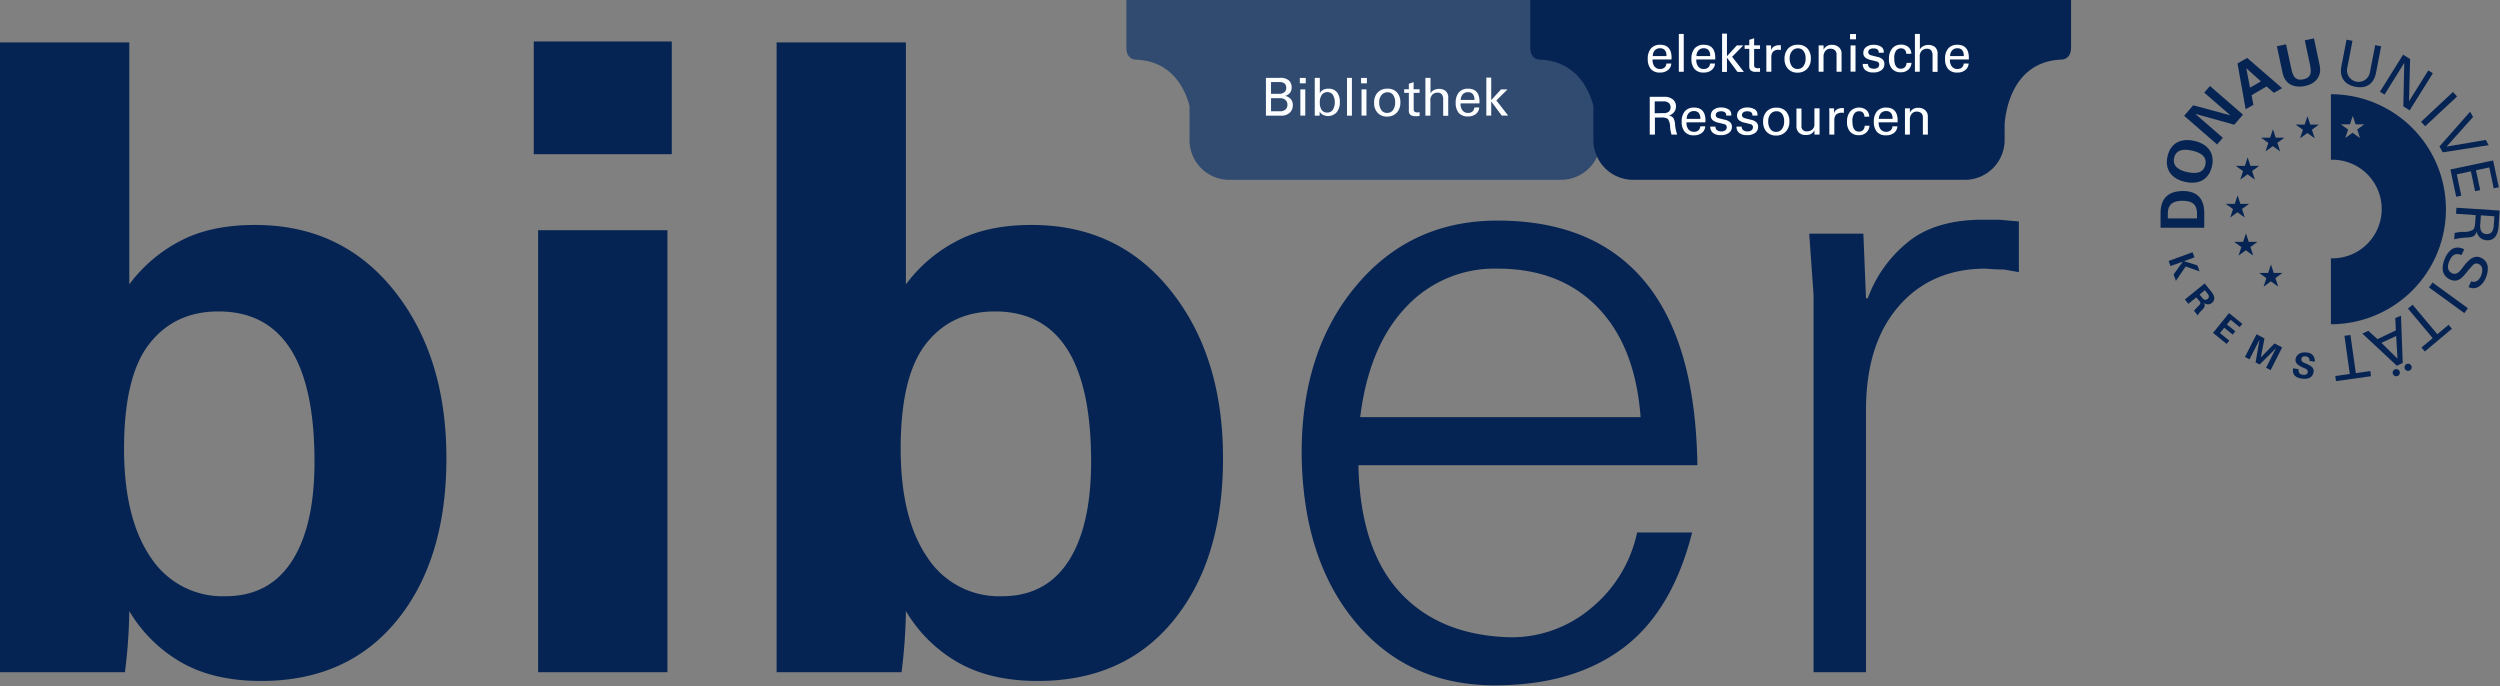 <svg id="ai164571507218_logo_upgrade_Bild" data-name="ai164571507218_logo_upgrade Bild" xmlns="http://www.w3.org/2000/svg" viewBox="0 0 572.35 157.07"><rect x="0" y="0" width="572.35" height="157.07" fill="#808080" stroke="none"/><defs><style>.cls-1{fill:#052453;}.cls-2{fill:#304a70;}.cls-3{fill:#fbfdff;}</style></defs><path class="cls-1" d="M529.76,8.78l-2.1.45,1.13,5.31c.35,1.66.59,3.18-1.47,3.62s-2.46-1.05-2.81-2.71l-1.14-5.31-2.1.45,1.31,6.12c.55,2.61,2.69,3.47,5.06,3s4-2.17,3.42-4.77Z"/><path class="cls-1" d="M515.89,24l-.41-2.21,3.43-2,1.68,1.47,1.87-1.08-8-6.92-2.21,1.27,1.87,10.47Zm-1.61-8.37,3.33,3-2.49,1.43-.86-4.43Z"/><polygon class="cls-1" points="508.9 31.55 502.64 26.12 502.64 26.08 511.51 28.55 513.51 26.25 505.95 19.69 504.63 21.2 510.56 26.35 510.56 26.39 502.12 24.1 500.03 26.51 507.58 33.07 508.9 31.55"/><path class="cls-1" d="M500.24,41.63c2.88.66,5.41-.29,6.16-3.52s-1.13-5.19-4-5.85-5.42.29-6.16,3.51S497.36,41,500.24,41.63Zm-2.49-5.51c.48-2.06,2.46-2,4.13-1.63s3.48,1.21,3,3.27-2.45,2-4.13,1.64S497.28,38.19,497.75,36.12Z"/><path class="cls-1" d="M504.64,48.73c0-3.12-1.52-5.06-5-5s-5,1.94-5,5v3.41h10ZM496.3,50v-1.1c0-2.55,1.74-2.93,3.34-2.93s3.37.37,3.34,2.92V50Z"/><path class="cls-1" d="M539.24,19.86c2.66.52,4.3-.79,4.75-3.32l1.15-5.94-1.36-.26-1.22,6.26a2.64,2.64,0,1,1-5.19-1l1.21-6.26-1.36-.26L536.07,15C535.54,17.52,536.57,19.34,539.24,19.86Z"/><polygon class="cls-1" points="545.91 21.66 550.4 14.45 550.43 14.47 550.22 24.35 551.67 25.26 556.97 16.78 555.93 16.12 551.55 23.14 551.52 23.12 551.77 13.52 550.16 12.52 544.86 21 545.91 21.66"/><rect class="cls-1" x="553.4" y="24.29" width="10" height="1.39" transform="translate(133.1 387.69) rotate(-43.02)"/><polygon class="cls-1" points="559.23 34.87 569.76 33.24 569.09 32.03 560.17 33.55 560.15 33.53 566.18 26.78 565.51 25.57 558.49 33.53 559.23 34.87"/><polygon class="cls-1" points="562.32 45.05 563.49 44.81 562.45 39.91 565.68 39.22 566.65 43.78 567.82 43.53 566.85 38.98 569.9 38.33 570.91 43.11 572.08 42.87 570.77 36.73 561 38.8 562.32 45.05"/><path class="cls-1" d="M562.38,47.56l-.1,1.38,4.51.31-.14,1.94c-.08.55-.08,1.11-.56,1.47a4,4,0,0,1-2.25.42c-.6,0-1.26.15-1.87.23l-.1,1.48a14.65,14.65,0,0,1,3-.42c1.13-.07,1.78-.19,2.15-1.37h0a2.38,2.38,0,0,0,2.27,2c2,.14,2.62-1.56,2.74-3.23l.25-3.57Zm8.53,4.25c-.18,1.53-.89,1.82-1.68,1.77s-1.45-.45-1.42-2l.17-2.28,3.09.22Z"/><path class="cls-1" d="M568,59c-2-.95-3.54,1.38-4.56,2.72-.5.68-1.21,1.24-2.09.83-1.26-.59-1-2-.5-3,.57-1.21,1.39-1.73,2.69-1.16l.61-1.32c-2-1-3.46,0-4.34,1.91s-1,4,1.07,5c2.28,1.07,3.34-1.2,4.66-2.62.62-.68,1-1.37,2-.89s.84,1.87.43,2.76-1.18,1.6-2.22,1.17l-.61,1.32c1.76.82,3.15-.38,3.88-1.92C569.83,62,569.94,59.9,568,59Z"/><rect class="cls-1" x="559.88" y="63.21" width="1.39" height="10" transform="translate(175.72 481.47) rotate(-53.98)"/><polygon class="cls-1" points="558 76.51 552.34 69.76 551.28 70.65 556.94 77.41 554.37 79.56 555.14 80.47 561.34 75.27 560.58 74.36 558 76.51"/><path class="cls-1" d="M548.38,72.82l.12,2.82-4.21,2-2.08-1.9-1.37.63,7.89,7.36,1.35-.63-.4-10.84Zm-3.18,5.67,3.38-1.57.3,5.19Z"/><path class="cls-1" d="M551.31,83.27a.82.82,0,1,0,.82.82A.82.82,0,0,0,551.31,83.27Z"/><path class="cls-1" d="M548.6,84.5a.82.82,0,1,0,.82.81A.82.82,0,0,0,548.6,84.5Z"/><polygon class="cls-1" points="539.34 85.42 538.11 76.69 536.74 76.88 537.96 85.61 534.64 86.08 534.8 87.26 542.82 86.13 542.66 84.95 539.34 85.42"/><polygon class="cls-1" points="503.57 62.13 503.07 60.76 500.04 59.8 500.03 59.78 502.4 58.92 501.97 57.74 496.49 59.74 496.92 60.91 499.71 59.9 499.72 59.91 497.62 62.84 498.15 64.3 500.38 61.01 503.57 62.13"/><path class="cls-1" d="M506.3,66.82l-1.56-1.93-4.53,3.67.78,1,1.84-1.48.83,1c.25.33-.05.67-.28.9s-.75.75-1.09,1.16l.87,1.08a3.72,3.72,0,0,1,.87-1.14c.56-.59,1-1,.5-1.78h0a1.4,1.4,0,0,0,1.85.06C507.32,68.6,506.92,67.6,506.3,66.82Zm-.89,1.61a.76.76,0,0,1-1.17-.18l-.66-.81,1.19-1,.66.82C505.77,67.72,505.81,68.11,505.41,68.43Z"/><polygon class="cls-1" points="506.65 76.21 509.76 78.73 510.37 77.98 508.24 76.25 509.22 75.03 511.15 76.6 511.76 75.85 509.83 74.28 510.69 73.22 512.75 74.89 513.36 74.14 510.32 71.68 506.65 76.21"/><polygon class="cls-1" points="517.61 81.81 517.6 81.8 518.43 77.47 516.61 76.53 513.96 81.73 515 82.27 517.27 77.81 517.29 77.81 516.39 82.97 517.32 83.45 521.05 79.72 521.05 79.75 518.79 84.2 519.84 84.73 522.48 79.53 520.72 78.63 517.61 81.81"/><path class="cls-1" d="M528.27,80.73c-1.17-.21-2.49.16-2.72,1.48-.18,1,.86,1.57,1.63,1.92.47.21,1.28.4,1.16,1.08s-.79.65-1.28.56a.93.93,0,0,1-.78-1.24L525,84.31c-.3,1.44.54,2.12,1.86,2.35s2.56-.06,2.81-1.48c.2-1.16-1-1.63-1.88-2-.47-.2-1-.37-.91-1s.59-.65,1.05-.57a.85.85,0,0,1,.8,1l1.19.21A1.8,1.8,0,0,0,528.27,80.73Z"/><path class="cls-1" d="M533.64,59.18V74.23a26.33,26.33,0,1,0,0-52.66v15a11.29,11.29,0,1,1,0,22.57Zm6.65-27.58-1.69-1.21-1.67,1.21.65-1.94-1.67-1.2H538l.65-1.94.63,1.94h2l-1.61,1.17Z"/><polygon class="cls-1" points="528.28 26.58 527.63 28.52 525.56 28.52 527.23 29.72 526.58 31.66 528.25 30.45 529.93 31.66 529.29 29.69 530.9 28.52 528.91 28.52 528.28 26.58"/><polygon class="cls-1" points="520.37 29.58 519.72 31.52 517.65 31.52 519.32 32.72 518.67 34.66 520.34 33.45 522.02 34.66 521.38 32.69 522.99 31.52 521 31.52 520.37 29.58"/><polygon class="cls-1" points="515.21 37.98 514.58 36.04 513.93 37.98 511.86 37.98 513.53 39.18 512.88 41.12 514.55 39.91 516.23 41.12 515.59 39.15 517.2 37.98 515.21 37.98"/><polygon class="cls-1" points="512.24 48.6 513.93 49.81 513.29 47.84 514.9 46.67 512.91 46.67 512.28 44.73 511.63 46.67 509.56 46.67 511.23 47.87 510.58 49.81 512.24 48.6"/><polygon class="cls-1" points="514.82 55.37 514.19 53.43 513.54 55.37 511.47 55.37 513.14 56.56 512.49 58.51 514.16 57.3 515.85 58.51 515.21 56.54 516.82 55.37 514.82 55.37"/><polygon class="cls-1" points="519.92 60.55 519.27 62.48 517.2 62.48 518.87 63.68 518.22 65.63 519.89 64.41 521.57 65.63 520.93 63.66 522.54 62.48 520.55 62.48 519.92 60.55"/><path class="cls-1" d="M29.6,9.7V65.1a34.12,34.12,0,0,1,11.6-9.9q7-3.71,17.2-3.7,19.8,0,31.8,15t12,38.4q0,23.21-11.3,37.1T59.8,155.9q-10.8,0-18.2-4.2a32.85,32.85,0,0,1-12-11.8,121.4,121.4,0,0,1-1,14H0V9.7ZM66.8,128.5q5.2-8,5.2-22.8,0-34.4-22-34.4-10,0-15.8,7.4t-5.8,24q0,16,6.1,24.9a19.58,19.58,0,0,0,17.1,8.9Q61.61,136.5,66.8,128.5Z"/><path class="cls-1" d="M153.8,9.5V35.3H122.2V9.5Zm-1,43.2V153.9H123.2V52.7Z"/><path class="cls-1" d="M207.4,9.7V65.1A34,34,0,0,1,219,55.2q7-3.71,17.2-3.7,19.8,0,31.8,15t12,38.4q0,23.21-11.3,37.1t-31.1,13.9q-10.8,0-18.2-4.2a32.7,32.7,0,0,1-12-11.8,123.7,123.7,0,0,1-1,14H177.8V9.7Zm37.2,118.8q5.19-8,5.2-22.8,0-34.4-22-34.4-10,0-15.8,7.4t-5.8,24q0,16,6.1,24.9a19.55,19.55,0,0,0,17.1,8.9Q239.39,136.5,244.6,128.5Z"/><path class="cls-1" d="M388.6,106.5H311q.39,19.2,9.5,29.1t25.3,10.3a28.2,28.2,0,0,0,18.5-6.7,30.55,30.55,0,0,0,10.5-17.3h12.6q-4.61,18.19-16,26.6t-29.2,8.4q-19.8,0-31.9-14.5T298,103.7q0-23.4,12.5-38.3t32.3-14.9q22.2,0,33.8,14T388.6,106.5Zm-13-11q-1.2-16.2-9.8-25.1t-23-8.9a27.69,27.69,0,0,0-21,8.9q-8.4,8.91-10.4,25.1Z"/><path class="cls-1" d="M457.6,50.3l4.6.4V62.3l-3.4-.6c-1.34,0-2.74-.06-4.2-.2q-12.41,0-19.9,8.6t-7.5,23.8v60h-12V67.5l-1-14h12.4l.6,14.8h.4a29.54,29.54,0,0,1,9.1-12.8q6.3-5.2,17.3-5.2Z"/><path class="cls-2" d="M260.07,13.66c8,.3,11.09,6.25,12.26,10.56v7.84a9.1,9.1,0,0,0,9.1,9.11h75.93a9.11,9.11,0,0,0,9.11-9.11V28.64s.33-14.5,13-15c1.23-.05,2.21-.85,2.21-2.81V0H257.87V10.85C257.87,12.81,258.85,13.61,260.07,13.66Z"/><path class="cls-1" d="M352.54,13.66c8,.3,11.08,6.25,12.25,10.56v7.84a9.11,9.11,0,0,0,9.11,9.11h75.93a9.11,9.11,0,0,0,9.11-9.11V28.64s.33-14.5,13-15c1.22-.05,2.21-.85,2.21-2.81V0H350.34V10.85C350.34,12.81,351.32,13.61,352.54,13.66Z"/><path class="cls-3" d="M382.67,13.62h-4.33v.09a2.36,2.36,0,0,0,.45,1.53,1.54,1.54,0,0,0,1.28.55,1.48,1.48,0,0,0,1-.32,1.32,1.32,0,0,0,.43-.93h1.13a2,2,0,0,1-.77,1.5,2.77,2.77,0,0,1-1.82.57,2.63,2.63,0,0,1-2.1-.81,3.47,3.47,0,0,1-.7-2.33,3.49,3.49,0,0,1,.75-2.4,2.66,2.66,0,0,1,2.1-.82c1.71,0,2.58,1,2.6,2.89Zm-1.15-.79v-.09a1.9,1.9,0,0,0-.37-1.25,1.38,1.38,0,0,0-1.12-.44,1.56,1.56,0,0,0-1.17.47,1.88,1.88,0,0,0-.47,1.31Z"/><path class="cls-3" d="M385.48,7.77v8.66h-1.13V7.77Z"/><path class="cls-3" d="M392.68,13.62h-4.33v.09a2.36,2.36,0,0,0,.45,1.53,1.53,1.53,0,0,0,1.27.55,1.49,1.49,0,0,0,1-.32,1.32,1.32,0,0,0,.43-.93h1.13a2,2,0,0,1-.77,1.5,2.77,2.77,0,0,1-1.82.57,2.63,2.63,0,0,1-2.1-.81,3.42,3.42,0,0,1-.7-2.33,3.53,3.53,0,0,1,.74-2.4,2.69,2.69,0,0,1,2.1-.82c1.72,0,2.58,1,2.61,2.89Zm-1.15-.79v-.09a2,2,0,0,0-.37-1.25,1.38,1.38,0,0,0-1.12-.44,1.56,1.56,0,0,0-1.17.47,1.93,1.93,0,0,0-.48,1.31Z"/><path class="cls-3" d="M395.37,7.7v5.16l2.25-2.46h1.48L396.55,13l2.7,3.47h-1.47l-2.41-3.26v3.26h-1.12V7.7Z"/><path class="cls-3" d="M401.59,10.38h1.35v.83h-1.35v3.68a.68.68,0,0,0,.21.57,1,1,0,0,0,.6.16,2.23,2.23,0,0,0,.54-.06v.88l-.39,0a4.5,4.5,0,0,1-.54,0,1.75,1.75,0,0,1-1.2-.31,1.24,1.24,0,0,1-.33-.94v-4h-1.07v-.83h1.07V9.12l1.11-.36Z"/><path class="cls-3" d="M407.71,10.35v1.11a1.57,1.57,0,0,0-.5-.06,1.64,1.64,0,0,0-1.3.45,2,2,0,0,0-.38,1.32v3.26h-1.14V11.54q0-.79-.06-1.14h1.14c0,.48,0,.87,0,1.17a1.45,1.45,0,0,1,.67-.92,2.29,2.29,0,0,1,1.23-.31Z"/><path class="cls-3" d="M409.35,15.77a3.23,3.23,0,0,1-.8-2.29,3.35,3.35,0,0,1,.82-2.37,2.91,2.91,0,0,1,2.24-.86,2.83,2.83,0,0,1,2.18.84,3.27,3.27,0,0,1,.78,2.32,3.23,3.23,0,0,1-.84,2.35,2.94,2.94,0,0,1-2.21.87A2.83,2.83,0,0,1,409.35,15.77Zm3.55-4.09a1.52,1.52,0,0,0-1.29-.61,1.7,1.7,0,0,0-1.35.62,2.54,2.54,0,0,0-.53,1.7,3,3,0,0,0,.47,1.74,1.55,1.55,0,0,0,1.33.66,1.61,1.61,0,0,0,1.33-.63,2.79,2.79,0,0,0,.51-1.79A2.72,2.72,0,0,0,412.9,11.68Z"/><path class="cls-3" d="M421.61,16.43h-1.15V12.48a1.26,1.26,0,0,0-.4-1,1.52,1.52,0,0,0-1-.33,1.42,1.42,0,0,0-1.15.51,1.91,1.91,0,0,0-.43,1.25v3.51h-1.12v-5.6c0-.11,0-.25,0-.43h1.13c0,.25,0,.45,0,.61v.36a2,2,0,0,1,1.94-1.09,2.23,2.23,0,0,1,1.57.55,1.88,1.88,0,0,1,.61,1.49Z"/><path class="cls-3" d="M424.91,7.79V9h-1.36V7.79Zm-.11,2.61v6h-1.13v-6Z"/><path class="cls-3" d="M431.26,12.07h-1.15V12c0-.61-.39-.91-1.17-.91a1.58,1.58,0,0,0-.9.22.74.74,0,0,0-.32.64c0,.37.24.61.73.73l1.39.35a2.46,2.46,0,0,1,1.18.58,1.42,1.42,0,0,1,.39,1.05,1.69,1.69,0,0,1-.67,1.41,3,3,0,0,1-1.89.52,2.71,2.71,0,0,1-1.77-.51,1.74,1.74,0,0,1-.62-1.44h1.19a1,1,0,0,0,.34.8,1.52,1.52,0,0,0,1,.29,1.42,1.42,0,0,0,.92-.26.86.86,0,0,0,.31-.69.68.68,0,0,0-.56-.7q-.57-.16-1.32-.33a3.16,3.16,0,0,1-1.26-.54,1.32,1.32,0,0,1-.49-1.13,1.61,1.61,0,0,1,.65-1.32,2.75,2.75,0,0,1,1.7-.5,3.17,3.17,0,0,1,1.66.4,1.36,1.36,0,0,1,.67,1.24Z"/><path class="cls-3" d="M436.43,12.33a1.39,1.39,0,0,0-.35-.94,1.15,1.15,0,0,0-.85-.32,1.38,1.38,0,0,0-1.15.55,2.92,2.92,0,0,0-.41,1.73c0,1.59.5,2.38,1.5,2.38a1.25,1.25,0,0,0,.92-.34,1.41,1.41,0,0,0,.39-1h1.14a2.3,2.3,0,0,1-.73,1.56,2.44,2.44,0,0,1-1.7.6,2.56,2.56,0,0,1-2-.77,3.22,3.22,0,0,1-.73-2.31,3.54,3.54,0,0,1,.76-2.4,2.52,2.52,0,0,1,2-.85,2.48,2.48,0,0,1,1.68.55,2,2,0,0,1,.68,1.53Z"/><path class="cls-3" d="M439.54,7.77v3.52a1.91,1.91,0,0,1,.8-.74,2.54,2.54,0,0,1,1.16-.26,2.39,2.39,0,0,1,1.49.47,2,2,0,0,1,.6,1.69v4h-1.15V12.78a1.92,1.92,0,0,0-.32-1.24,1.19,1.19,0,0,0-1-.38,1.66,1.66,0,0,0-1.11.41,1.83,1.83,0,0,0-.5,1.48v3.38H438.4V7.77Z"/><path class="cls-3" d="M450.75,13.62h-4.33v.09a2.31,2.31,0,0,0,.45,1.53,1.53,1.53,0,0,0,1.27.55,1.49,1.49,0,0,0,1-.32,1.32,1.32,0,0,0,.43-.93h1.13a2,2,0,0,1-.77,1.5,2.78,2.78,0,0,1-1.83.57A2.63,2.63,0,0,1,446,15.8a3.42,3.42,0,0,1-.7-2.33,3.53,3.53,0,0,1,.74-2.4,2.69,2.69,0,0,1,2.1-.82c1.71,0,2.58,1,2.61,2.89Zm-1.16-.79v-.09a2,2,0,0,0-.36-1.25,1.4,1.4,0,0,0-1.12-.44,1.56,1.56,0,0,0-1.17.47,1.93,1.93,0,0,0-.48,1.31Z"/><path class="cls-3" d="M381,22.16a3,3,0,0,1,2,.61,2,2,0,0,1,.7,1.56,2.08,2.08,0,0,1-.43,1.33,2.05,2.05,0,0,1-1.2.77,1.73,1.73,0,0,1,1,.55,3.11,3.11,0,0,1,.42,1.58,10,10,0,0,0,.48,2.26h-1.29a8,8,0,0,1-.33-1.84,3.09,3.09,0,0,0-.51-1.74,2.41,2.41,0,0,0-1.51-.33h-1.45v3.91h-1.19V22.16Zm-.23,3.73a1.82,1.82,0,0,0,1.34-.37,1.34,1.34,0,0,0,.35-.95,1.36,1.36,0,0,0-.4-1,1.9,1.9,0,0,0-1.28-.36h-1.95v2.72Z"/><path class="cls-3" d="M390.43,28H386.1v.09a2.36,2.36,0,0,0,.45,1.53,1.58,1.58,0,0,0,1.28.55,1.44,1.44,0,0,0,1-.32,1.33,1.33,0,0,0,.44-.93h1.12a2,2,0,0,1-.76,1.5,2.82,2.82,0,0,1-1.83.56,2.61,2.61,0,0,1-2.09-.8,3.43,3.43,0,0,1-.7-2.33,3.47,3.47,0,0,1,.74-2.4,2.69,2.69,0,0,1,2.1-.82c1.71,0,2.58,1,2.6,2.89Zm-1.15-.79v-.09a2,2,0,0,0-.36-1.25,1.4,1.4,0,0,0-1.13-.44,1.56,1.56,0,0,0-1.17.47,1.93,1.93,0,0,0-.47,1.31Z"/><path class="cls-3" d="M396.35,26.47H395.2V26.4c0-.61-.39-.92-1.17-.92a1.58,1.58,0,0,0-.9.23.74.74,0,0,0-.32.64c0,.37.24.61.73.73l1.39.35a2.5,2.5,0,0,1,1.19.58,1.42,1.42,0,0,1,.39,1,1.7,1.7,0,0,1-.68,1.41,3,3,0,0,1-1.89.52,2.71,2.71,0,0,1-1.77-.51,1.77,1.77,0,0,1-.62-1.44h1.19a1,1,0,0,0,.34.8,1.52,1.52,0,0,0,1,.29,1.35,1.35,0,0,0,.92-.27.84.84,0,0,0,.32-.68.68.68,0,0,0-.57-.7q-.56-.16-1.32-.33a3.16,3.16,0,0,1-1.26-.54,1.33,1.33,0,0,1-.49-1.13,1.61,1.61,0,0,1,.65-1.32,2.7,2.7,0,0,1,1.7-.5,3.17,3.17,0,0,1,1.66.4,1.34,1.34,0,0,1,.67,1.24Z"/><path class="cls-3" d="M402.35,26.47H401.2V26.4c0-.61-.39-.92-1.17-.92a1.58,1.58,0,0,0-.9.23.74.74,0,0,0-.32.64c0,.37.24.61.73.73l1.39.35a2.5,2.5,0,0,1,1.19.58,1.42,1.42,0,0,1,.39,1,1.7,1.7,0,0,1-.68,1.41,3,3,0,0,1-1.89.52,2.71,2.71,0,0,1-1.77-.51,1.77,1.77,0,0,1-.62-1.44h1.19a1,1,0,0,0,.34.8,1.52,1.52,0,0,0,1,.29,1.35,1.35,0,0,0,.92-.27.84.84,0,0,0,.32-.68.68.68,0,0,0-.57-.7q-.56-.16-1.32-.33a3.16,3.16,0,0,1-1.26-.54,1.33,1.33,0,0,1-.49-1.13,1.61,1.61,0,0,1,.65-1.32,2.7,2.7,0,0,1,1.7-.5,3.17,3.17,0,0,1,1.66.4,1.34,1.34,0,0,1,.67,1.24Z"/><path class="cls-3" d="M404.44,30.17a3.22,3.22,0,0,1-.79-2.29,3.32,3.32,0,0,1,.81-2.37,2.93,2.93,0,0,1,2.25-.86,2.86,2.86,0,0,1,2.17.83,3.3,3.3,0,0,1,.78,2.33,3.23,3.23,0,0,1-.84,2.35,2.94,2.94,0,0,1-2.21.87A2.85,2.85,0,0,1,404.44,30.17ZM408,26.08a1.55,1.55,0,0,0-1.29-.61,1.7,1.7,0,0,0-1.36.62,2.54,2.54,0,0,0-.53,1.7,2.89,2.89,0,0,0,.48,1.74,1.52,1.52,0,0,0,1.32.66,1.61,1.61,0,0,0,1.33-.63,2.79,2.79,0,0,0,.51-1.79A2.76,2.76,0,0,0,408,26.08Z"/><path class="cls-3" d="M416.57,24.8v4.92c0,.2,0,.57,0,1.1h-1.18c0-.43,0-.77,0-1a1.92,1.92,0,0,1-.8.86,2.46,2.46,0,0,1-1.12.23,2.24,2.24,0,0,1-1.63-.54,2,2,0,0,1-.56-1.52v-4h1.15v3.91a1.13,1.13,0,0,0,1.29,1.3,1.72,1.72,0,0,0,1.2-.42,1.5,1.5,0,0,0,.47-1.17V24.8Z"/><path class="cls-3" d="M422.14,24.75v1.11a2.11,2.11,0,0,0-1.8.39,2,2,0,0,0-.39,1.32v3.25h-1.14V25.94c0-.54,0-.91-.06-1.14h1.14c0,.48,0,.87,0,1.16a1.41,1.41,0,0,1,.66-.91,2.29,2.29,0,0,1,1.23-.31Z"/><path class="cls-3" d="M426.85,26.73a1.44,1.44,0,0,0-.34-.94,1.17,1.17,0,0,0-.86-.32,1.34,1.34,0,0,0-1.14.55,2.84,2.84,0,0,0-.42,1.73c0,1.59.5,2.38,1.5,2.38a1.25,1.25,0,0,0,.93-.34,1.41,1.41,0,0,0,.38-1H428a2.25,2.25,0,0,1-.73,1.55,2.37,2.37,0,0,1-1.69.61,2.59,2.59,0,0,1-2-.77,3.26,3.26,0,0,1-.72-2.31,3.47,3.47,0,0,1,.76-2.4,2.77,2.77,0,0,1,3.65-.3,2,2,0,0,1,.67,1.53Z"/><path class="cls-3" d="M434.44,28h-4.33v.09a2.36,2.36,0,0,0,.45,1.53,1.56,1.56,0,0,0,1.27.55,1.49,1.49,0,0,0,1-.32,1.32,1.32,0,0,0,.43-.93h1.13a2,2,0,0,1-.77,1.5,2.77,2.77,0,0,1-1.82.56,2.63,2.63,0,0,1-2.1-.8,3.43,3.43,0,0,1-.7-2.33,3.52,3.52,0,0,1,.74-2.4,2.69,2.69,0,0,1,2.1-.82c1.72,0,2.58,1,2.61,2.89Zm-1.15-.79v-.09a2,2,0,0,0-.37-1.25,1.38,1.38,0,0,0-1.12-.44,1.56,1.56,0,0,0-1.17.47,1.93,1.93,0,0,0-.48,1.31Z"/><path class="cls-3" d="M441.37,30.82h-1.15V26.88a1.21,1.21,0,0,0-.4-1,1.52,1.52,0,0,0-1-.33,1.43,1.43,0,0,0-1.15.51,1.89,1.89,0,0,0-.42,1.25v3.5h-1.13V25.23c0-.11,0-.25,0-.43h1.13c0,.25,0,.45,0,.61v.36a2,2,0,0,1,1.93-1.09,2.25,2.25,0,0,1,1.58.55,1.91,1.91,0,0,1,.6,1.49Z"/><path class="cls-3" d="M293,17.82a2.93,2.93,0,0,1,2.1.61,2.12,2.12,0,0,1,.61,1.57,2.05,2.05,0,0,1-.34,1.21,2.31,2.31,0,0,1-1.12.75,2.32,2.32,0,0,1,1.31.78,2.18,2.18,0,0,1,.42,1.38,2.33,2.33,0,0,1-.68,1.67,2.77,2.77,0,0,1-2.06.69h-3.42V17.82Zm-.29,3.66a2,2,0,0,0,1.33-.36,1.24,1.24,0,0,0,.43-1,1.27,1.27,0,0,0-.37-1,1.84,1.84,0,0,0-1.24-.33h-1.87v2.68Zm.36,4a1.84,1.84,0,0,0,1.2-.39,1.37,1.37,0,0,0,.47-1.11,1.39,1.39,0,0,0-.45-1.09,1.74,1.74,0,0,0-1.19-.41h-2.11v3Z"/><path class="cls-3" d="M298.94,17.84v1.24h-1.36V17.84Zm-.11,2.62v6H297.7v-6Z"/><path class="cls-3" d="M302.16,17.82v3.51a1.8,1.8,0,0,1,.79-.78,2.52,2.52,0,0,1,1.17-.25,2.42,2.42,0,0,1,1.95.8,3.37,3.37,0,0,1,.67,2.24,3.44,3.44,0,0,1-.75,2.4,2.65,2.65,0,0,1-3.05.58,1.93,1.93,0,0,1-.82-.76l0,.92H301l0-1.08V17.82Zm3,3.89a1.61,1.61,0,0,0-2.55,0,3,3,0,0,0-.45,1.78,2.83,2.83,0,0,0,.43,1.69,1.45,1.45,0,0,0,1.25.59,1.48,1.48,0,0,0,1.3-.64,3,3,0,0,0,.44-1.7A3,3,0,0,0,305.13,21.71Z"/><path class="cls-3" d="M309.51,17.83v8.65h-1.13V17.83Z"/><path class="cls-3" d="M312.94,17.84v1.24h-1.35V17.84Zm-.1,2.62v6h-1.13v-6Z"/><path class="cls-3" d="M315.39,25.83a3.2,3.2,0,0,1-.8-2.29,3.31,3.31,0,0,1,.81-2.37,3,3,0,0,1,2.25-.87,2.81,2.81,0,0,1,2.17.84,3.3,3.3,0,0,1,.78,2.33,3.25,3.25,0,0,1-.84,2.35,2.94,2.94,0,0,1-2.21.87A2.81,2.81,0,0,1,315.39,25.83Zm3.55-4.09a1.52,1.52,0,0,0-1.29-.61,1.72,1.72,0,0,0-1.36.62,2.54,2.54,0,0,0-.53,1.7,2.89,2.89,0,0,0,.48,1.74,1.53,1.53,0,0,0,1.32.66,1.63,1.63,0,0,0,1.34-.63,2.86,2.86,0,0,0,.5-1.8A2.69,2.69,0,0,0,318.94,21.74Z"/><path class="cls-3" d="M323.62,20.43H325v.83h-1.35V25a.68.68,0,0,0,.21.57,1,1,0,0,0,.6.16,2.23,2.23,0,0,0,.54-.06v.87a2.9,2.9,0,0,1-.39.05,4.5,4.5,0,0,1-.54,0,1.74,1.74,0,0,1-1.2-.32,1.21,1.21,0,0,1-.33-.93V21.26h-1.07v-.83h1.07V19.17l1.11-.36Z"/><path class="cls-3" d="M327.5,17.83v3.52a1.91,1.91,0,0,1,.8-.74,2.54,2.54,0,0,1,1.16-.26,2.36,2.36,0,0,1,1.49.46,2,2,0,0,1,.61,1.7v4H330.4V22.83a1.88,1.88,0,0,0-.32-1.24,1.22,1.22,0,0,0-1-.38,1.71,1.71,0,0,0-1.11.41,1.85,1.85,0,0,0-.5,1.49v3.37h-1.14V17.83Z"/><path class="cls-3" d="M338.71,23.67h-4.33v.1a2.32,2.32,0,0,0,.45,1.52,1.54,1.54,0,0,0,1.27.56,1.49,1.49,0,0,0,1-.32,1.32,1.32,0,0,0,.43-.93h1.13a2.09,2.09,0,0,1-.77,1.5,2.82,2.82,0,0,1-1.82.56,2.66,2.66,0,0,1-2.1-.8,3.43,3.43,0,0,1-.7-2.33,3.5,3.5,0,0,1,.74-2.4,2.7,2.7,0,0,1,2.1-.83c1.72,0,2.58,1,2.61,2.89Zm-1.15-.79V22.8a1.94,1.94,0,0,0-.37-1.25,1.35,1.35,0,0,0-1.12-.44,1.52,1.52,0,0,0-1.17.47,1.93,1.93,0,0,0-.48,1.3Z"/><path class="cls-3" d="M341.4,17.76v5.16l2.25-2.46h1.48L342.58,23l2.7,3.47h-1.47l-2.41-3.25v3.25h-1.12V17.76Z"/></svg>